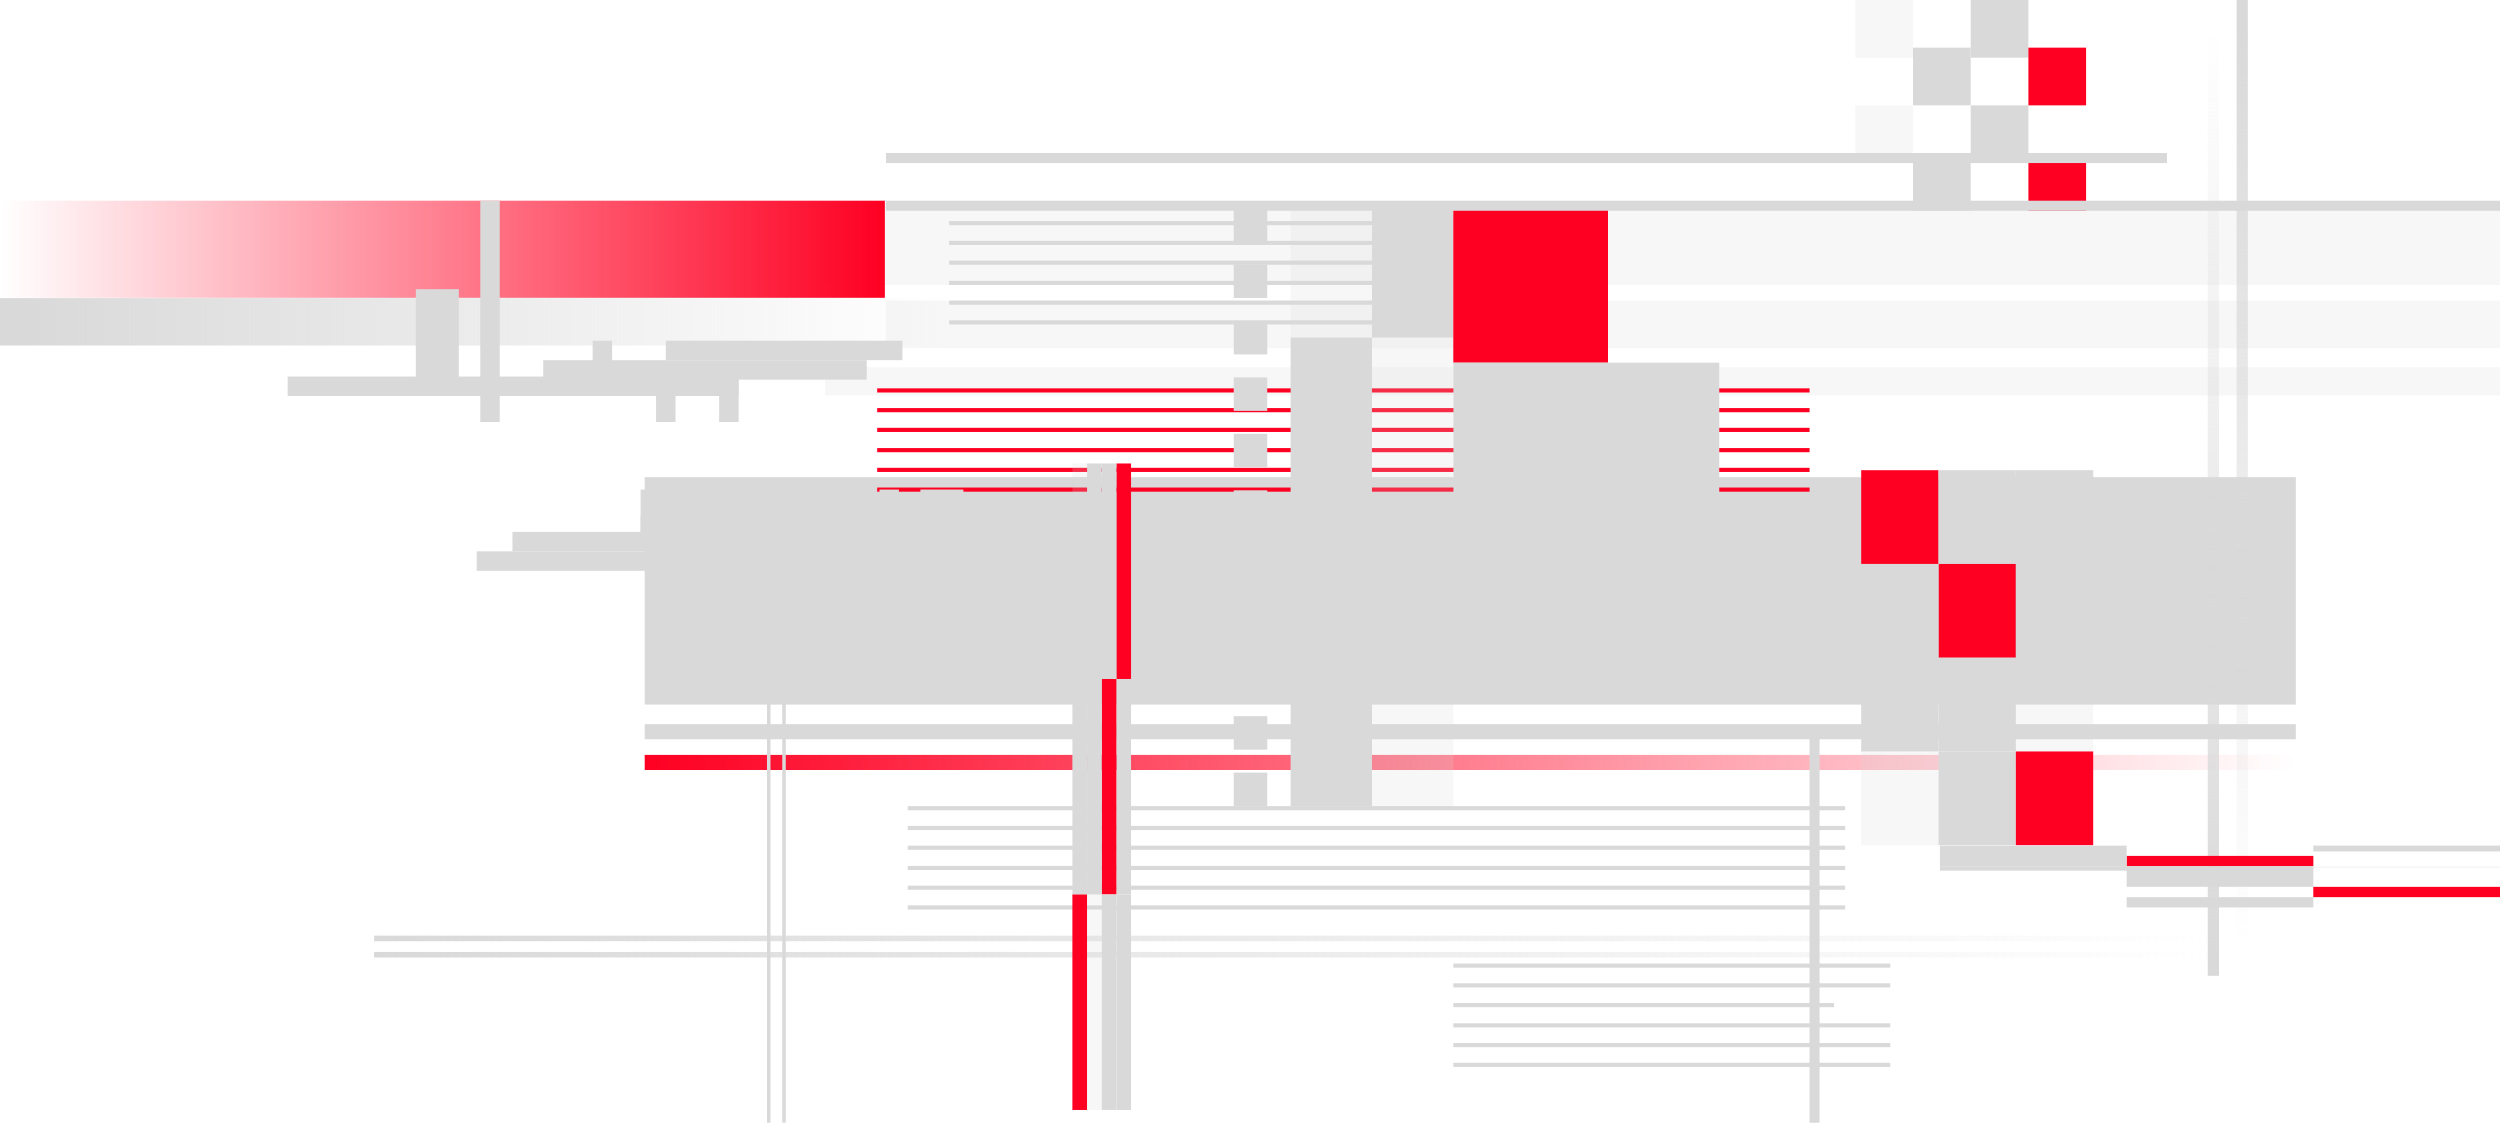 <?xml version="1.0" encoding="UTF-8" standalone="no"?><svg xmlns="http://www.w3.org/2000/svg" xmlns:xlink="http://www.w3.org/1999/xlink" fill="#000000" height="224.6" id="Illustration" preserveAspectRatio="xMidYMid meet" version="1.1" viewBox="0.0 0.0 500.0 224.6" width="500" x="0" xml:space="preserve" y="0" zoomAndPan="magnify"><g><g><g id="change1_3"><path d="M165.01 40.54H500V57H165.01z" fill="#d9d9d9" opacity="0.2"/></g><g id="change1_4"><path d="M165.01 73.45H500V79.11H165.01z" fill="#d9d9d9" opacity="0.2"/></g><g id="change2_1"><path d="M128.94 95.43H459.17V140.92H128.94z" fill="#d9d9d9"/></g><g id="change2_2"><path d="M128.94 144.83H459.17V147.85H128.94z" fill="#d9d9d9"/></g><linearGradient gradientTransform="translate(11.39 14.085)" gradientUnits="userSpaceOnUse" id="SVGID_1_" x1="117.555" x2="447.78" xlink:actuate="onLoad" xlink:show="other" xlink:type="simple" y1="138.401" y2="138.401"><stop offset="0" stop-color="#fe0022"/><stop offset="1" stop-color="#fe0022" stop-opacity="0"/></linearGradient><path d="M128.94 150.98H459.17V154H128.94z" fill="url(#SVGID_1_)"/><linearGradient gradientTransform="rotate(180 -1035.169 -1123.586)" gradientUnits="userSpaceOnUse" id="SVGID_2_" x1="-2247.311" x2="-2070.338" xlink:actuate="onLoad" xlink:show="other" xlink:type="simple" y1="-2297.021" y2="-2297.021"><stop offset="0" stop-color="#fe0022"/><stop offset="1" stop-color="#fe0022" stop-opacity="0"/></linearGradient><path d="M0 40.14L176.97 40.14 176.97 59.56 0 59.56z" fill="url(#SVGID_2_)"/><linearGradient gradientTransform="translate(2274.36 -260.517)" gradientUnits="userSpaceOnUse" id="SVGID_3_" x1="-2199.539" x2="-1830.559" xlink:actuate="onLoad" xlink:show="other" xlink:type="simple" y1="448.204" y2="448.204"><stop offset="0" stop-color="#d9d9d9"/><stop offset="1" stop-color="#d9d9d9" stop-opacity="0"/></linearGradient><path d="M74.82 187.13H443.8V188.24H74.82z" fill="url(#SVGID_3_)"/><linearGradient gradientTransform="translate(2274.36 -260.517)" gradientUnits="userSpaceOnUse" id="SVGID_4_" x1="-2199.539" x2="-1830.559" xlink:actuate="onLoad" xlink:show="other" xlink:type="simple" y1="451.465" y2="451.465"><stop offset="0" stop-color="#d9d9d9"/><stop offset="1" stop-color="#d9d9d9" stop-opacity="0"/></linearGradient><path d="M74.82 190.39H443.8V191.5H74.82z" fill="url(#SVGID_4_)"/><linearGradient gradientTransform="rotate(90 256.895 112.524)" gradientUnits="userSpaceOnUse" id="SVGID_5_" x1="208.735" x2="208.735" xlink:actuate="onLoad" xlink:show="other" xlink:type="simple" y1="365.018" y2="179.41"><stop offset="0" stop-color="#d9d9d9"/><stop offset="1" stop-color="#d9d9d9" stop-opacity="0"/></linearGradient><path d="M0 59.62H195.16V69.1H0z" fill="url(#SVGID_5_)"/><linearGradient gradientTransform="translate(11.39 14.085)" gradientUnits="userSpaceOnUse" id="SVGID_6_" x1="431.286" x2="431.286" xlink:actuate="onLoad" xlink:show="other" xlink:type="simple" y1="176.675" y2="-8.934"><stop offset="0" stop-color="#d9d9d9"/><stop offset="1" stop-color="#d9d9d9" stop-opacity="0"/></linearGradient><path d="M443.8 0L443.8 195.16 441.55 195.16 441.55 0z" fill="url(#SVGID_6_)"/><linearGradient gradientTransform="rotate(180 -946.39 -1093.718)" gradientUnits="userSpaceOnUse" id="SVGID_7_" x1="-2341.227" x2="-2341.227" xlink:actuate="onLoad" xlink:show="other" xlink:type="simple" y1="-2191.836" y2="-2377.444"><stop offset="0" stop-color="#d9d9d9"/><stop offset="1" stop-color="#d9d9d9" stop-opacity="0"/></linearGradient><path d="M447.32 195.16L447.32 0 449.57 0 449.57 195.16z" fill="url(#SVGID_7_)"/><g id="change2_3"><path d="M189.83 52.11H274.4V52.94H189.83z" fill="#d9d9d9" transform="rotate(-180 232.113 52.53)"/></g><g id="change2_4"><path d="M189.83 48.17H274.4V49H189.83z" fill="#d9d9d9" transform="rotate(-180 232.113 48.581)"/></g><g id="change2_5"><path d="M189.83 44.22H274.4V45.05H189.83z" fill="#d9d9d9" transform="rotate(-180 232.113 44.632)"/></g><g id="change2_6"><path d="M189.83 64.06H274.4V64.89H189.83z" fill="#d9d9d9" transform="rotate(-180 232.113 64.477)"/></g><g id="change2_7"><path d="M189.83 60.11H274.4V60.94H189.83z" fill="#d9d9d9" transform="rotate(-180 232.113 60.528)"/></g><g id="change2_8"><path d="M189.83 56.16H274.4V56.99H189.83z" fill="#d9d9d9" transform="rotate(-180 232.113 56.58)"/></g><g id="change3_1"><path d="M175.43 85.56H361.91V86.39H175.43z" fill="#fe0022" transform="rotate(-180 268.673 85.977)"/></g><g id="change3_2"><path d="M175.43 81.61H361.91V82.44H175.43z" fill="#fe0022" transform="rotate(-180 268.673 82.028)"/></g><g id="change3_3"><path d="M175.43 77.66H361.91V78.49H175.43z" fill="#fe0022" transform="rotate(-180 268.673 78.08)"/></g><g id="change3_4"><path d="M175.43 97.51H361.91V98.34H175.43z" fill="#fe0022" transform="rotate(-180 268.673 97.924)"/></g><g id="change3_5"><path d="M175.43 93.56H361.91V94.39H175.43z" fill="#fe0022" transform="rotate(-180 268.673 93.976)"/></g><g id="change3_6"><path d="M175.43 89.61H361.91V90.44H175.43z" fill="#fe0022" transform="rotate(-180 268.673 90.027)"/></g><g id="change4_1"><path d="M165 117.4H384.99V118.23H165z" fill="#d9d9d9" transform="rotate(-180 274.993 117.816)"/></g><g id="change4_2"><path d="M165 113.45H384.99V114.28H165z" fill="#d9d9d9" transform="rotate(-180 274.993 113.867)"/></g><g id="change4_3"><path d="M165 109.5H384.99V110.33H165z" fill="#d9d9d9" transform="rotate(-180 274.993 109.919)"/></g><g id="change4_4"><path d="M165 129.35H384.99V130.18H165z" fill="#d9d9d9" transform="rotate(-180 274.993 129.763)"/></g><g id="change4_5"><path d="M165 125.4H384.99V126.23H165z" fill="#d9d9d9" transform="rotate(-180 274.993 125.815)"/></g><g id="change4_6"><path d="M165 121.45H384.99V122.28H165z" fill="#d9d9d9" transform="rotate(-180 274.993 121.866)"/></g><g id="change1_5"><path d="M177.19 60.13H500V69.66H177.19z" fill="#d9d9d9" opacity="0.2"/></g><g id="change4_7"><path d="M394.14 21.07H405.68V32.61H394.14z" fill="#d9d9d9"/></g><g id="change3_7"><path d="M405.68 30.6H417.22V42.14H405.68z" fill="#fe0022"/></g><g id="change1_6"><path d="M371.06 21.07H382.6V32.61H371.06z" fill="#d9d9d9" opacity="0.2"/></g><g id="change1_7"><path d="M382.6 30.6H394.14V42.14H382.6z" fill="#d9d9d9"/></g><g id="change4_8"><path d="M394.14 0H405.68V11.54H394.14z" fill="#d9d9d9"/></g><g id="change3_8"><path d="M405.68 9.53H417.22V21.07H405.68z" fill="#fe0022"/></g><g id="change1_8"><path d="M371.06 0H382.6V11.54H371.06z" fill="#d9d9d9" opacity="0.2"/></g><g id="change1_9"><path d="M382.6 9.53H394.14V21.07H382.6z" fill="#d9d9d9"/></g><g fill="#d9d9d9" id="change1_1"><path d="M269.57 46.42H295.48V62.69H269.57z" fill="inherit" transform="rotate(90 282.532 54.554)"/><path d="M262.04 79.87H303.02V96.14H262.04z" fill="inherit" opacity="0.2" transform="rotate(90 282.532 88.002)"/><path d="M269.57 113.31H295.48V129.58H269.57z" fill="inherit" transform="rotate(90 282.532 121.45)"/><path d="M269.12 139.68H295.94V155.95H269.12z" fill="inherit" opacity="0.2" transform="rotate(90 282.532 147.817)"/><path d="M253.3 46.42H279.21V62.69H253.3z" fill="inherit" opacity="0.2" transform="rotate(90 266.26 54.554)"/><path d="M245.77 79.87H286.75V96.14H245.77z" fill="inherit" transform="rotate(90 266.26 88.002)"/><path d="M253.3 113.31H279.21V129.58H253.3z" fill="inherit" opacity="0.2" transform="rotate(90 266.26 121.45)"/><path d="M252.85 139.68H279.67V155.95H252.85z" fill="inherit" transform="rotate(90 266.26 147.817)"/><path d="M246.75 41.6H253.45V48.3H246.75z" fill="inherit" transform="rotate(90 250.099 44.947)"/><path d="M246.75 52.89H253.45V59.59H246.75z" fill="inherit" transform="rotate(90 250.099 56.24)"/><path d="M246.75 64.18H253.45V70.88H246.75z" fill="inherit" transform="rotate(90 250.099 67.533)"/><path d="M246.75 75.48H253.45V82.18H246.75z" fill="inherit" transform="rotate(90 250.099 78.826)"/><path d="M246.75 86.77H253.45V93.47H246.75z" fill="inherit" transform="rotate(90 250.099 90.118)"/><path d="M246.75 98.06H253.45V104.76H246.75z" fill="inherit" transform="rotate(90 250.099 101.411)"/><path d="M246.75 109.35H253.45V116.05H246.75z" fill="inherit" transform="rotate(90 250.099 112.704)"/><path d="M246.75 120.65H253.45V127.35H246.75z" fill="inherit" transform="rotate(90 250.099 123.997)"/><path d="M246.75 131.94H253.45V138.64H246.75z" fill="inherit" transform="rotate(90 250.099 135.29)"/><path d="M246.75 143.23H253.45V149.93H246.75z" fill="inherit" transform="rotate(90 250.099 146.583)"/><path d="M246.75 154.53H253.45V161.23H246.75z" fill="inherit" transform="rotate(90 250.099 157.876)"/></g><g id="change3_9"><path d="M290.67 41.6H321.61V72.54H290.67z" fill="#fe0022" transform="rotate(90 306.136 57.065)"/></g><g id="change4_9"><path d="M301.79 61.41H332.73V114.59H301.79z" fill="#d9d9d9" transform="rotate(90 317.26 88.002)"/></g><g id="change5_1"><path d="M312.7 81.44H343.64V156.45H312.7z" fill="#d9d9d9" transform="rotate(90 328.171 118.939)"/></g><g id="change3_10"><path d="M372.24 94.04H387.71V112.79H372.24z" fill="#fe0022"/></g><g id="change4_10"><path d="M387.7 94.04H403.17V112.79H387.7z" fill="#d9d9d9"/></g><g id="change1_10"><path d="M403.17 94.04H418.64V112.79H403.17z" fill="#d9d9d9"/></g><g id="change3_11"><path d="M387.7 112.79H403.17V131.54H387.7z" fill="#fe0022"/></g><g id="change4_11"><path d="M403.17 112.79H418.64V131.54H403.17z" fill="#d9d9d9"/></g><g id="change4_12"><path d="M372.24 112.79H387.71V131.54H372.24z" fill="#d9d9d9" transform="rotate(-180 379.97 122.165)"/></g><g id="change1_11"><path d="M372.24 131.54H387.71V150.29H372.24z" fill="#d9d9d9"/></g><g id="change4_13"><path d="M387.7 131.54H403.17V150.29H387.7z" fill="#d9d9d9"/></g><g id="change1_12"><path d="M403.17 131.54H418.64V150.29H403.17z" fill="#d9d9d9" opacity="0.2"/></g><g id="change1_13"><path d="M387.7 150.29H403.17V169.04H387.7z" fill="#d9d9d9"/></g><g id="change3_12"><path d="M403.17 150.29H418.64V169.04H403.17z" fill="#fe0022"/></g><g id="change1_14"><path d="M372.24 150.29H387.71V169.04H372.24z" fill="#d9d9d9" opacity="0.2" transform="rotate(-180 379.97 159.668)"/></g><g id="change1_15"><path d="M462.66 169.12H500V170.29H462.66z" fill="#d9d9d9"/></g><g id="change3_13"><path d="M425.33 171.18H462.67V173.24H425.33z" fill="#fe0022"/></g><g id="change4_14"><path d="M387.99 169.12H425.33V173.24H387.99z" fill="#d9d9d9" transform="rotate(-180 406.658 171.184)"/></g><g id="change1_16"><path d="M387.99 173.24H425.73V174.13H387.99z" fill="#d9d9d9"/></g><g id="change4_15"><path d="M425.33 173.24H462.67V177.36H425.33z" fill="#d9d9d9"/></g><g id="change1_17"><path d="M462.66 173.24H500V173.62H462.66z" fill="#d9d9d9" opacity="0.2"/></g><g id="change1_18"><path d="M425.33 179.43H462.67V181.49H425.33z" fill="#d9d9d9"/></g><g id="change3_14"><path d="M462.66 177.37H500V179.43H462.66z" fill="#fe0022"/></g><g id="change1_19"><path d="M323.94 184.56H401.9V186.57H323.94z" fill="#d9d9d9" transform="rotate(90 362.915 185.562)"/></g><g id="change1_20"><path d="M177.19 30.6H433.4V32.61H177.19z" fill="#d9d9d9"/></g><g id="change1_21"><path d="M177.19 40.14H500V42.15H177.19z" fill="#d9d9d9"/></g><g id="change1_22"><path d="M181.55 169.12H369.02V169.95H181.55z" fill="#d9d9d9" transform="rotate(-180 275.289 169.54)"/></g><g id="change1_23"><path d="M181.55 165.17H369.02V166H181.55z" fill="#d9d9d9" transform="rotate(-180 275.289 165.59)"/></g><g id="change1_24"><path d="M181.55 161.23H369.02V162.06H181.55z" fill="#d9d9d9" transform="rotate(-180 275.289 161.642)"/></g><g id="change1_25"><path d="M181.55 181.07H369.02V181.9H181.55z" fill="#d9d9d9" transform="rotate(-180 275.289 181.486)"/></g><g id="change1_26"><path d="M181.55 177.12H369.02V177.95H181.55z" fill="#d9d9d9" transform="rotate(-180 275.289 177.538)"/></g><g id="change1_27"><path d="M181.55 173.17H369.02V174H181.55z" fill="#d9d9d9" transform="rotate(-180 275.289 173.589)"/></g><g id="change1_28"><path d="M290.67 200.61H366.81V201.44H290.67z" fill="#d9d9d9" transform="rotate(-180 328.736 201.024)"/></g><g id="change1_29"><path d="M290.67 196.66H378.06V197.49H290.67z" fill="#d9d9d9" transform="rotate(-180 334.362 197.075)"/></g><g id="change1_30"><path d="M290.67 192.71H378.06V193.54H290.67z" fill="#d9d9d9" transform="rotate(-180 334.362 193.126)"/></g><g id="change1_31"><path d="M290.67 212.56H378.06V213.39H290.67z" fill="#d9d9d9" transform="rotate(-180 334.362 212.971)"/></g><g id="change1_32"><path d="M290.67 208.61H378.06V209.44H290.67z" fill="#d9d9d9" transform="rotate(-180 334.362 209.022)"/></g><g id="change1_33"><path d="M290.67 204.66H378.06V205.49H290.67z" fill="#d9d9d9" transform="rotate(-180 334.362 205.073)"/></g><g fill="#d9d9d9" id="change1_2"><path d="M95.34 110.27H142.67V114.16H95.34z" fill="inherit"/><path d="M102.49 106.38H167.19V110.27H102.49z" fill="inherit"/><path d="M128.11 103.11H218.3V107H128.11z" fill="inherit"/><path d="M125.37 100.65H134.75V104.54H125.37z" fill="inherit" transform="rotate(90 130.061 102.602)"/><path d="M137.99 100.65H147.37V104.54H137.99z" fill="inherit" transform="rotate(90 142.679 102.602)"/><path d="M93.88 164.32H213.64V165.02H93.88z" fill="inherit" transform="rotate(90 153.754 164.664)"/><path d="M96.93 164.32H216.69V165.02H96.93z" fill="inherit" transform="rotate(90 156.808 164.664)"/><path d="M173.14 100.65H182.52V104.54H173.14z" fill="inherit" transform="rotate(90 177.83 102.602)"/><path d="M183.68 98.3H193.06V106.9H183.68z" fill="inherit" transform="rotate(90 188.374 102.602)"/></g><g fill="#d9d9d9" id="change1_38"><path d="M133.16 68.14H180.49V72.03H133.16z" fill="inherit" transform="rotate(-180 156.823 70.085)"/><path d="M108.65 72.03H173.35V75.92H108.65z" fill="inherit" transform="rotate(-180 140.998 73.98)"/><path d="M57.53 75.31H147.72V79.2H57.53z" fill="inherit" transform="rotate(-180 102.626 77.255)"/><path d="M141.08 77.76H150.46V81.65H141.08z" fill="inherit" transform="rotate(-90 145.773 79.705)"/><path d="M128.46 77.76H137.84V81.65H128.46z" fill="inherit" transform="rotate(-90 133.156 79.705)"/><path d="M115.79 70.88H125.17V74.77H115.79z" fill="inherit" transform="rotate(-90 120.482 72.83)"/><path d="M75.87 60.32H120.13V64.21H75.87z" fill="inherit" transform="rotate(-90 98.005 62.266)"/><path d="M77.61 63.38H97.3V71.98H77.61z" fill="inherit" transform="rotate(-90 87.46 67.676)"/></g><g id="change3_15"><path d="M203.2 112.78H246.3V115.71H203.2z" fill="#fe0022" transform="rotate(90 224.747 114.242)"/></g><g id="change4_16"><path d="M203.2 155.88H246.3V158.81H203.2z" fill="#d9d9d9" transform="rotate(90 224.747 157.342)"/></g><g id="change2_9"><path d="M203.2 198.98H246.3V201.91H203.2z" fill="#d9d9d9" transform="rotate(90 224.747 200.442)"/></g><g id="change3_16"><path d="M200.26 155.88H243.36V158.81H200.26z" fill="#fe0022" transform="rotate(90 221.813 157.342)"/></g><g id="change4_17"><path d="M200.26 198.98H243.36V201.91H200.26z" fill="#d9d9d9" transform="rotate(90 221.813 200.442)"/></g><g id="change2_10"><path d="M200.26 112.78H243.36V115.71H200.26z" fill="#d9d9d9" transform="rotate(-90 221.813 114.242)"/></g><g id="change1_34"><path d="M197.33 112.78H240.43V115.71H197.33z" fill="#d9d9d9" transform="rotate(90 218.88 114.242)"/></g><g id="change4_18"><path d="M197.33 155.88H240.43V158.81H197.33z" fill="#d9d9d9" transform="rotate(90 218.88 157.342)"/></g><g id="change1_35"><path d="M197.33 198.98H240.43V201.91H197.33z" fill="#d9d9d9" opacity="0.2" transform="rotate(90 218.88 200.442)"/></g><g id="change1_36"><path d="M194.4 155.88H237.5V158.81H194.4z" fill="#d9d9d9" transform="rotate(90 215.946 157.342)"/></g><g id="change3_17"><path d="M194.4 198.98H237.5V201.91H194.4z" fill="#fe0022" transform="rotate(90 215.946 200.442)"/></g><g id="change1_37"><path d="M194.4 112.78H237.5V115.71H194.4z" fill="#d9d9d9" opacity="0.2" transform="rotate(-90 215.946 114.242)"/></g></g></g></svg>